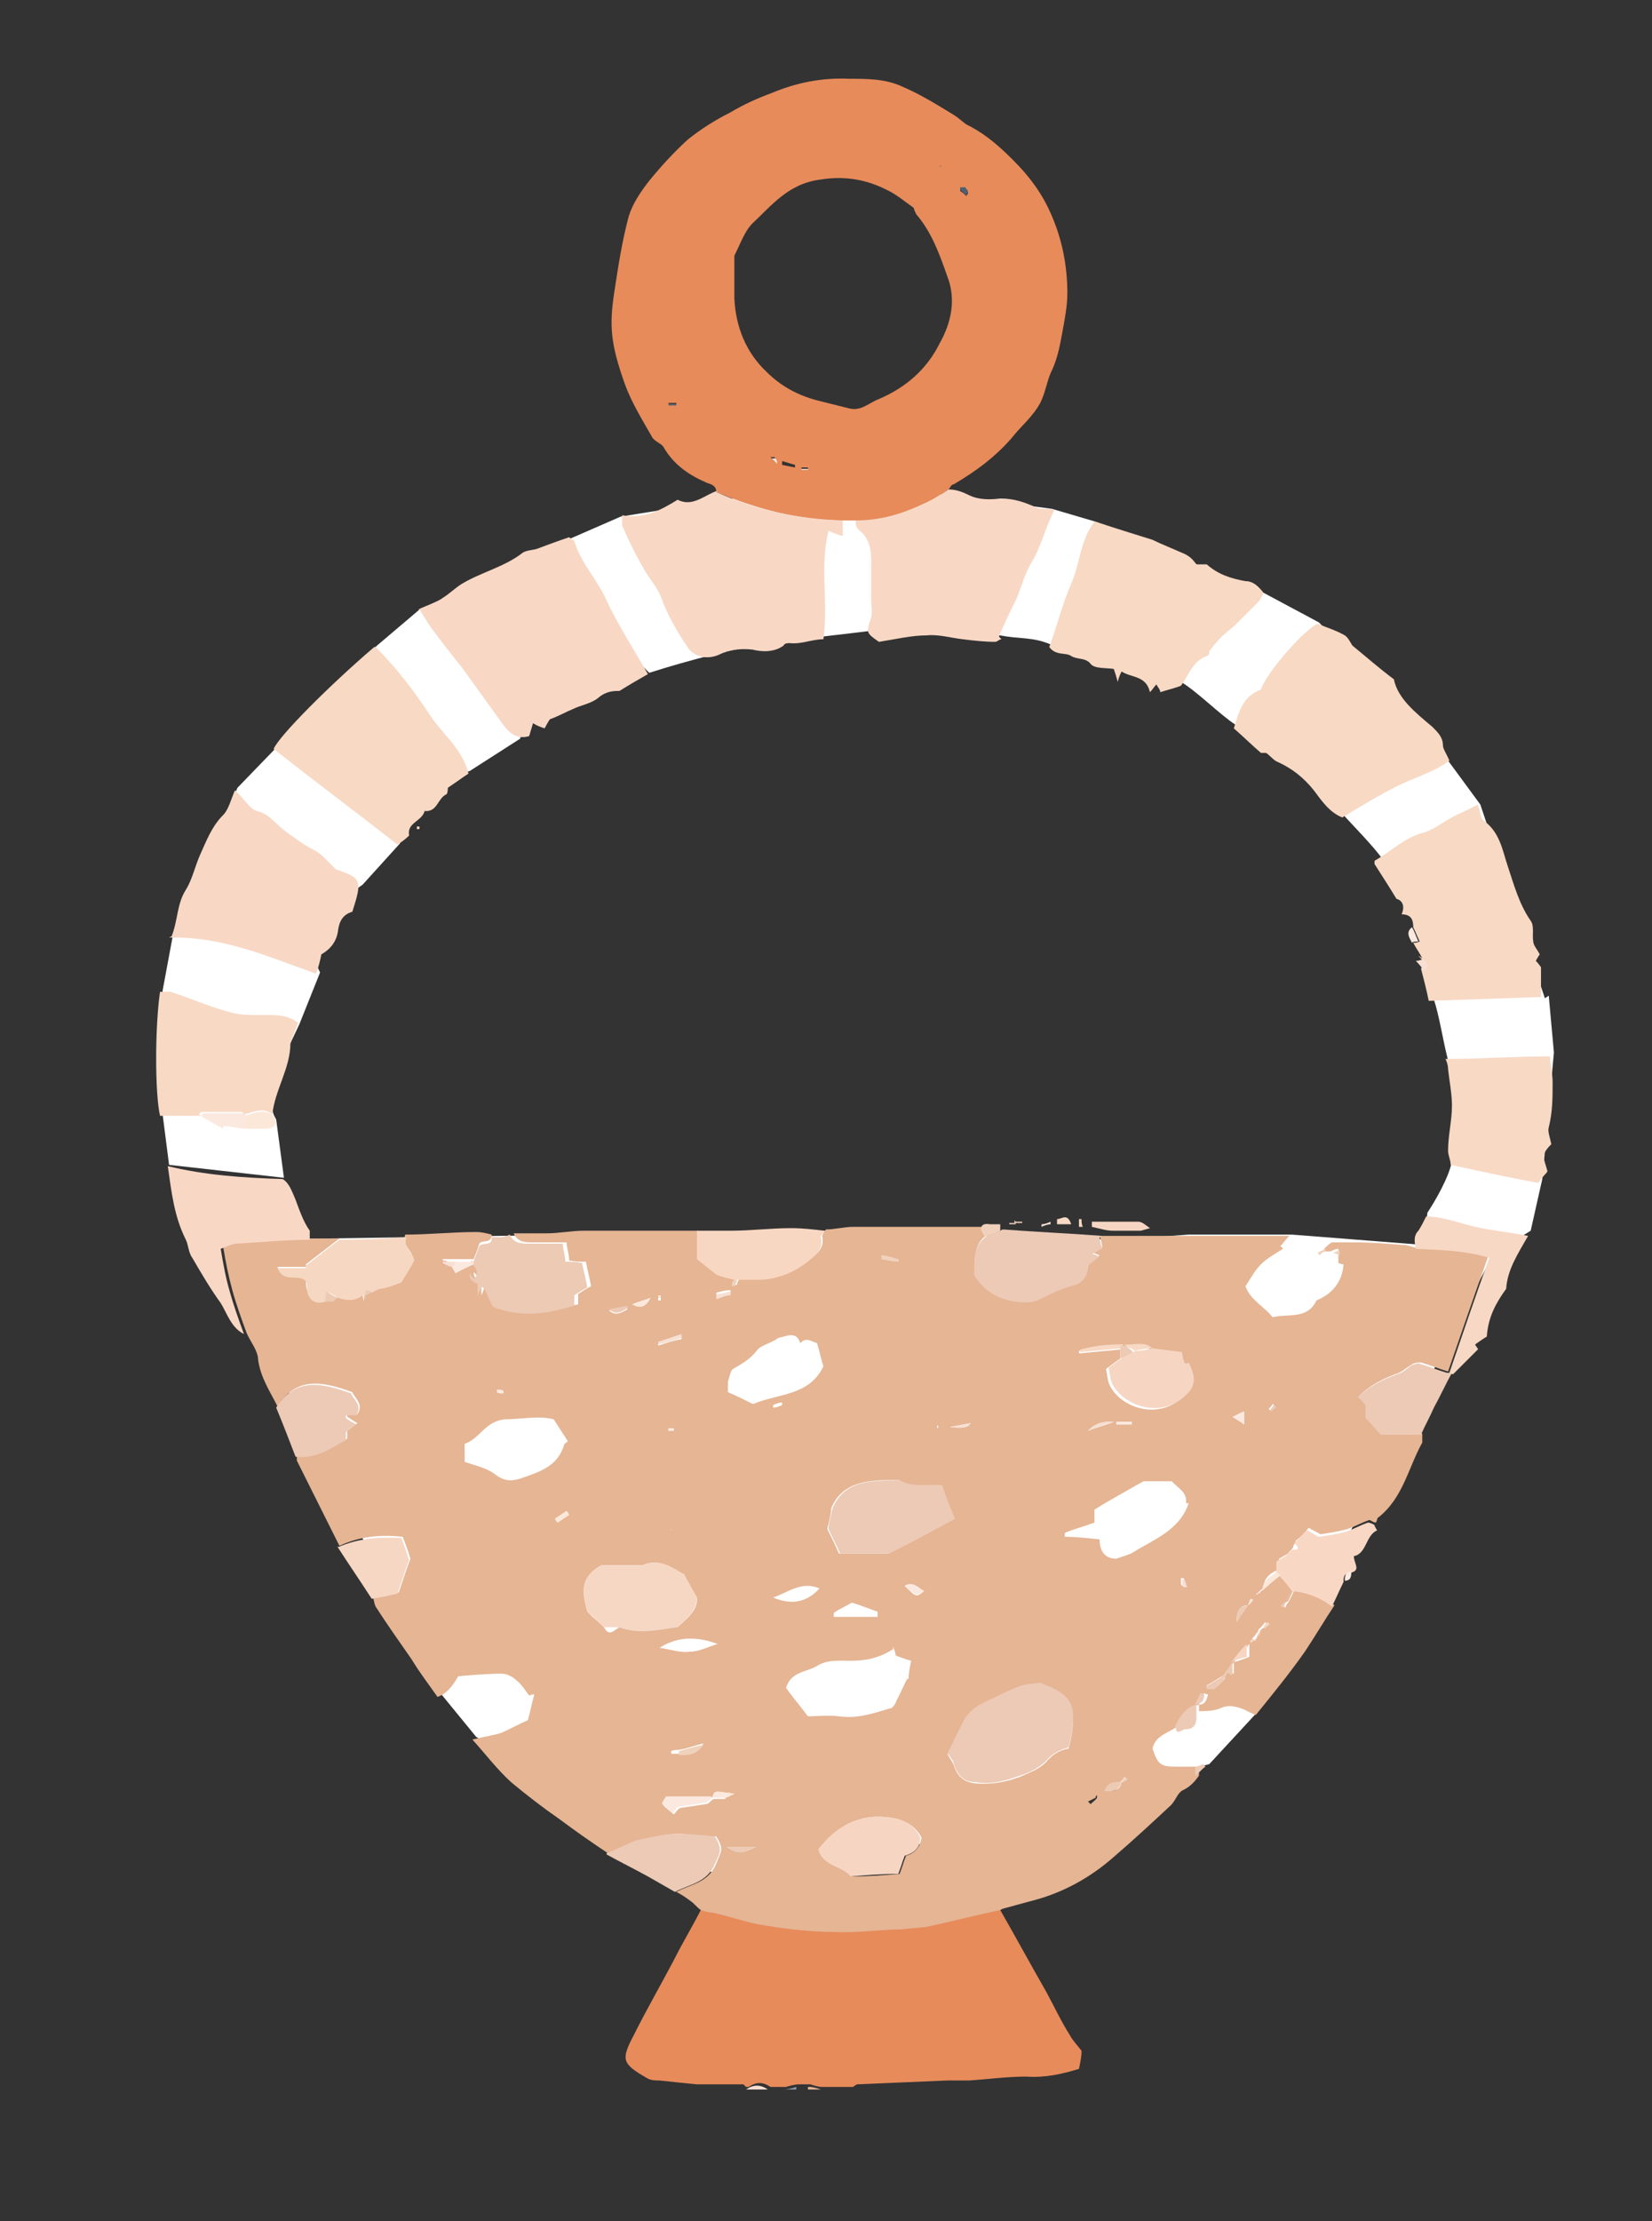 <?xml version="1.0" encoding="UTF-8"?> <svg xmlns="http://www.w3.org/2000/svg" version="1.1" viewBox="0 0 128 172"><rect x="0" y="0" width="128" height="172" fill="#333333" stroke="none"/><defs><style> .cls-1 { fill: #f8d8c5; } .cls-2 { fill: #e5b594; } .cls-3 { fill: #f0d1bc; } .cls-4 { fill: #eccab6; } .cls-5 { fill: #f8d7c2; } .cls-6 { fill: #fbe9e0; } .cls-7 { fill: #4e5f74; } .cls-8 { fill: #fff; } .cls-9 { fill: #f7dfd2; } .cls-10 { fill: #f8d9c4; } .cls-11 { fill: #fbe8d9; } .cls-12 { fill: #f6d7c4; } .cls-13 { fill: #e78b5b; } .cls-14 { fill: #f6d6c3; } .cls-15 { fill: #f6d8c4; } .cls-16 { fill: #8d99aa; } .cls-17 { fill: #eccab4; } .cls-18 { fill: #f6d7c2; } </style></defs><g><g id="_Слой_1" data-name="Слой_1"><g><path class="cls-8" d="M119.7,77.3l-5-15-2.5-3.4-10-10.7-4.3-2.3-13-5.5-3.4-1-10.6-1.4-3.1-1.2-2.9.5-16.8,2.7-3.9,1.7-11.7,5.5-3.3,2.8-7.8,7.9-3,3.1-5,11.4-.8,4.3v9.6s.5,3.9.5,3.9l8.9,1-.6-4.5-.2-.4-.5-1.7,2.5-5.3,1.6-4-1.6-3.3,4.9-3.5,2.9-3.2v-4.3c-.1,0,5.4-1.3,5.4-1.3l3.9-2.5c.1-.5.4-.9.7-1.3.1-.8.5-1.6,1.2-2.1-.2-1.5.4-2.9,1.8-3.4.5-.4,1.2-.7,2.1-.7,2.4,0,2.6.8,4.2,2.4,1.9-.6,3-.9,4.9-1.4,4.2-1.1,10.1-1.5,14.1-2.1,2.9-.4,5.8.1,8.2.6,1.5.3,2.5.1,3.9.7,3.5,1.4,6.3.6,10.1,2.9,1.2.7,3.1,2.6,4.2,3.3,2.7,1.9,6.1,4.5,8.3,6.9.8.9,2.4,2.5,3.1,3.5,1.2,1.8,3.2,3.4,4,5.6.5,1.3-.6,3.5,0,5.3.4,1.2.7,3.1,1,4.3.7,2.8.8,5.7.4,8.2-.2,1.2-1.3,3.1-1.9,4,0,.1.5.3,0,0l-.3,2.5-10.2-.8h-8l-5.6.4-21.6-.7-46.2.7,1.3,7.1,14.2,28.1,2.7,3.3,20.9,12,35.9-9.9,3.7-4,18.3-35.5,2.9-1.8.9-4,.9-9.8-.4-4.4Z"></path><g><path class="cls-13" d="M77.5,147.9c1.2,2.1,2.4,4.3,3.6,6.4.6,1.1,1.1,2.2,1.8,3.3.2.4.6.8.9,1.2,0,.5-.1.9-.2,1.4-1.3.4-2.6.7-4.1.6-1.5,0-2.9.2-4.4.3-.6,0-1.2,0-1.7,0-2.3.1-4.7.2-7,.3,0,0-.2.1-.3.2h-2.4c-.3,0-.6-.1-.9-.2-.3,0-.6,0-.9,0-.3,0-.7.1-1,.2h-1.2c-.6-.4-1.1-.4-1.7,0h-.2c0,0-.2-.2-.2-.2-1.2,0-2.4,0-3.6,0-1-.1-2-.2-2.9-.3-.3,0-.7,0-1-.2-1.9-1.1-2-1.4-1-3.3,1-2,2.1-3.9,3.1-5.8.7-1.4,1.5-2.7,2.2-4.1.3,0,.6,0,.9.2,1.4.3,2.7.8,4.1,1,1.8.3,3.6.5,5.4.5,1.7,0,3.5-.1,5.2-.2.6,0,1.3,0,1.9-.2,1.9-.4,3.8-.9,5.7-1.3Z"></path><path class="cls-9" d="M57.8,161.8c.6-.4,1.1-.4,1.7,0h-1.7Z"></path><path class="cls-2" d="M62.7,161.6c.3,0,.6.1.9.2h-1c0,0,0-.1,0-.2Z"></path><path class="cls-16" d="M60.7,161.8c.3,0,.7-.1,1-.2,0,0,0,.1,0,.2h-1Z"></path><path class="cls-2" d="M77.5,147.9c-1.9.4-3.8.9-5.7,1.3-.6.1-1.3.1-1.9.2-1.7,0-3.5.3-5.2.2-1.8,0-3.6-.2-5.4-.5-1.4-.2-2.7-.7-4.1-1-.3,0-.6-.1-.9-.2-.3-.2-.5-.5-.8-.7-.4-.3-.7-.5-1.1-.7,1.1-.6,2.5-.7,3.1-2.2.4-1,.6-1.1,0-2.1-1,0-2-.2-3-.2-1,0-2.1.4-3.1.5,0,0,0,0,0,0-.8.3-1.5.7-2.3,1-1.2-.8-2.5-1.7-3.7-2.6-1.3-.9-2.6-1.9-3.8-2.9-1.1-1-2-2.2-3-3.3.8-.2,1.5-.3,2.2-.5.7-.3,1.4-.7,2.1-1,.2-.7.3-1.3.5-2-.1,0-.2,0-.4.1-.3-.4-.6-.9-1-1.2-.3-.3-.8-.5-1.1-.5-1.1,0-2.3.1-3.4.2-.5.9-1,1.4-1.6,1.6-.7-1-1.4-1.9-2-2.9-.9-1.3-1.9-2.7-2.8-4.1-.1-.2-.1-.4-.2-.7.6-.1,1.2-.2,2-.4.3-.9.6-1.8.9-2.6-.2-.7-.4-1.2-.6-1.7-1.8-.2-3.4,0-4.9.7-1.1-2.2-2.2-4.4-3.3-6.6,0,0,0-.2,0-.4,1.5.2,2.7-.6,3.9-1.3,0-.2,0-.5,0-.6.3-.2.5-.4.8-.6-.4-.2-.6-.4-.8-.5,0,0,0-.1,0-.2.2,0,.5,0,.8,0,.5-.8-.2-1.2-.4-1.7-2.2-.8-4.3-1.3-5.8,1.1-.6-1.2-1.3-2.2-1.5-3.6,0-.7-.6-1.4-.9-2.1-.4-1.1-.8-2.2-1.1-3.3-.3-1.1-.5-2.1-.7-3.3.6-.2.9-.4,1.3-.4,1.9-.1,3.7-.2,5.6-.3.7,0,1.4,0,2.1,0-.9.7-1.7,1.3-2.6,2,0,0,0,.2,0,.2h-2.2c.5,1.1,1.6.3,2.2,1,0,.2,0,.5.1.8.2.7.7,1,1.4.8.2,0,.4,0,.6,0,.1,0,.3-.2.4-.3.7.1,1.3.2,1.9-.2,0,.1,0,.2.1.6,0-.4,0-.5,0-.6.2,0,.3-.2.5-.3.2,0,.5-.2.7-.3.5-.2,1-.4,1.6-.5.3-.5.6-1.1,1-1.7-.1-.6-.9-1-.6-1.8,1.8,0,3.7-.2,5.5-.2.4,0,.8.1,1.2.2,0,.8-.9.3-1,.8-.1.4-.3.8-.4,1.1h-1.4c-.3,0-.7,0-1,0,0,0,0,0,0,.1.3,0,.6.2.8.3.1.1.2.3.3.5.5-.2.9-.5,1.4-.7.5.4.7.9.2,1.2,0-.1-.2-.3-.3-.4q0,.6.6.8v1c.2-.4.2-.6.3-.8,0,0,.2.2.3.3.2.5.4,1,.6,1.3,2.2.9,4.2.4,6.3-.1,0-.3,0-.5,0-.8.3-.2.6-.4,1-.6-.1-.6-.3-1.3-.4-1.9-.5,0-.8,0-1.3-.1,0-.5-.2-1-.2-1.4-.8,0-1.7,0-2.6,0-.6,0-1.2,0-1.5-.7.9,0,1.8,0,2.6,0,.9,0,1.9-.2,2.8-.2,3,0,5.9,0,8.9,0v2.2c.5.4,1,.8,1.5,1.2.6.2,1,.3,1.4.4,0,.1,0,.3-.1.4,0,0,.1,0,.2,0,0-.2.1-.3.2-.5.6,0,1.2,0,1.8,0,1.4-.1,2.6-.6,3.7-1.5.6-.5,1.1-.9.9-1.8,0-.1.2-.4.3-.5.7,0,1.4-.2,2.1-.2,2.9,0,5.9,0,8.8,0,.4,0,.9,0,1.3,0l.3.6c-1.2.8-.9,2.1-1,3.1.8,1.2,1.8,1.8,3.2,2,.7,0,1.3.1,1.9-.2.8-.4,1.6-.8,2.4-1,.8-.2,1.2-.6,1.3-1.4,0-.2,0-.3,0-.2.4-.3.6-.5.9-.7-.3-.1-.4-.2-.6-.2.3-.2.5-.3.8-.4,0-.3-.1-.6-.2-.9h14.7c-.3.3-.5.6-.7.8,0,0,.2.1.2.2-.6.4-1.2.7-1.7,1.2-.5.5-.8,1.1-1.2,1.7.4,1.1,1.5,1.6,2.1,2.4,1.2-.3,2.7.2,3.4-1.3,1.2-.5,2-1.4,2.1-2.8,0,0-.2,0-.4-.1,0-.2,0-.4,0-.7,0-.1,0-.3,0-.4-.2,0-.4.1-.6.2-.2,0-.3,0-.5,0,0,0,0-.2,0-.2.2-.2.4-.4.6-.5.6,0,1.1,0,1.7,0,1.3,0,2.5.1,3.8.2.3,0,.6.1.9.2,1.9.1,3.7,0,5.7.7-1.1,3.1-2.1,6-3.1,8.9-.7-.2-1.4-.5-2.1-.7-.2,0-.4,0-.6.1-.4.2-.7.5-1.1.7-1.1.4-2.2.9-3.1,1.8.2.3.4.5.6.6,0,.4,0,.7,0,1,.4.4.7.8,1.2,1.3,1,0,2,0,3.1,0,0,.2,0,.5,0,.7-1.1,2-1.5,4.3-3.4,5.8-.1,0-.1.3-.2.4-.2,0-.4-.2-.5-.2-.6.2-1.1.5-1.7.7-.7.2-1.4.3-2.1.4-.3-.2-.6-.3-.9-.5-.3.4-.6.7-1,1,0,.2-.2.3-.2.5-.1.2-.3.3-.4.5-.2.1-.5.3-.7.4,0,.3,0,.5,0,.8-.6.3-1.2.6-1.2,1.5-.1,0-.3.2-.4.3,0,0,0,0,.1.1,0-.1.2-.3.3-.4.5-.4,1-.8,1.4-1.2.3.4.6.8,1,1.2-.2.3-.3.6-.5,1-.1,0-.3.2-.4.3,0,0,.1.1.2.2,0-.1.1-.3.2-.4.2-.3.3-.6.5-1,1.2.1,2.2.5,3.1,1.2-.8,1.2-1.5,2.4-2.3,3.6-1.2,1.7-2.5,3.3-3.8,4.9-.5-.2-.8-.4-1.1-.5-.6-.2-1.1-.3-1.7,0-.5.2-1.1.2-1.6.2,0-.2,0-.3,0-.5.5,0,.6-.4.7-.8,0,0-.2,0-.3-.1-.1.3-.3.6-.4.9-.9.2-1.3.9-1.7,1.7-.7.5-1.7.7-1.9,1.7.4,1.2.6,1.4,1.8,1.4.6,0,1.2,0,1.8,0,0,.2,0,.5,0,.7-.3.4-.6.8-1.2,1.1-.5.2-.6.9-1.1,1.3-1.4,1.3-2.8,2.6-4.2,3.8-1.9,1.7-4.1,2.9-6.5,3.5-.7.2-1.5.4-2.2.6ZM97.2,127c-.1,0-.2,0-.3,0,0,0,0,.1,0,.2,0,0,.2-.2.3-.2,0,0,.2-.2.2-.2,0-.2.2-.3.2-.5l.2-.2c.1,0,.3-.2.4-.3,0,0-.1-.1-.2-.2,0,.1-.2.3-.3.4,0,0-.2.2-.2.2,0,.2-.2.3-.3.5l-.2.2ZM98.4,109.2c.1,0,.3-.2.4-.3l-.2-.2c0,.1-.2.3-.3.4,0,0,0,0,0,0-.1.1,0,0,0,0ZM84.9,139.2c-.2.1-.4.2-.6.3,0,0,.1.1.2.2.2-.2.4-.3.5-.5,0,0,0-.1,0-.2,0,0,0,0-.1.1ZM95,129.4c.2,0,.3.1.6.2,0-.4,0-.6,0-.9.4-.1.7-.2,1.2-.4,0-.3,0-.5,0-1-.5.6-.8,1-1.1,1.3-.2.2-.3.5-.5.7-.2.2-.3.3-.5.5-.4.2-.8.5-1.2.7,0,0,0,.2.1.2h.6s0,0,0,0c0,0,0,0,0,0,.1-.1.3-.3.4-.4.1-.1.2-.2.3-.3,0-.2.2-.5.3-.7ZM56.2,139.2c.1,0,.3-.1.7-.3-.4,0-.6-.1-.7-.1-.4,0-.9-.3-1,.4-1.2,0-2.3,0-3.5,0-.1.2-.2.4-.3.6.3.3.6.5.8.7.2-.2.3-.4.5-.5.7-.1,1.3-.2,2-.3.2,0,.4-.3.6-.4.3,0,.6,0,.9,0ZM96.7,124.3c-.6,0-.9.4-.9,1.3.4-.6.6-.9.9-1.3.1-.1.2-.3.4-.4,0,0-.1,0-.2-.1l-.2.5ZM95.5,109.7s0,0,0,0c0,0,0,0,0,0,.3.2.5.3.9.6,0-.5,0-.8,0-1-.3.2-.6.3-.9.4ZM86.9,138c-.5,0-1.1,0-1.3.7.6,0,1.2,0,1.3-.7.1,0,.3-.2.4-.2,0,0-.1-.1-.2-.2,0,.1-.2.3-.3.4ZM87.1,104.2c0,0-.2,0-.2,0-1.1,0-2.2.1-3.3.4,0,0,0,.2,0,.2l3.2-.3c0,.2,0,.5,0,.7-.3.2-.7.5-1.1.8.1.5.1.9.3,1.3.8,1.6,3.3,2.5,5.1,1.3,1.2-.8,1.5-1.6.8-3-.1,0-.2,0-.3.1,0-.3-.1-.7-.2-.9-.8-.1-1.6-.2-2.3-.3-.7-.5-1.4-.1-2.2-.3ZM52.6,135.8c.7,0,1.4.1,1.9-.8-.8.2-1.3.4-1.9.5-.2,0-.4,0-.6.1,0,0,0,.1,0,.2h.6ZM91.9,116.4s0,0,0,0c0,0,0,0,0,0,.1-.9-.7-1.2-1.1-1.7h-2.2c-1.4.8-2.7,1.5-3.8,2.2,0,.4,0,.7,0,1-.8.3-1.6.5-2.3.8,0,0,0,.2,0,.3.9,0,1.7.1,2.7.2,0,.9.4,1.5,1.3,1.5.5-.2,1-.3,1.3-.5,1.6-1,3.6-1.7,4.3-3.8ZM46.8,126c.4.8.8.2,1.2,0,1.5.5,3,.1,4.5,0,.8-.7,1.6-1.4,1.5-2.3-.4-.7-.7-1.2-1-1.8-1-.4-1.9-1.3-3.2-.7,0,0,0,0-.1,0-1.1,0-2.3,0-3.1,0-1.8,1-1.4,2.4-1.1,3.6.5.5.9.8,1.3,1.2ZM73.4,135.8c.2.4.4.6.5.9.3.9.8,1.3,1.7,1.4,1.2.1,2.3-.1,3.4-.5.7-.3,1.5-.6,2-1.1.5-.6,1.1-1,1.8-1.1.9-3.5,0-4.1-2.2-5-.8.1-1.3.1-1.7.3-1,.4-2.1.9-3,1.4-.4.2-.8.6-1.1,1-.5.9-.9,1.8-1.4,2.8ZM69.7,114.6c-2.2,0-4.4,0-5.3,2.2,0,.5-.2,1.1-.3,1.6.3.6.6,1.2.9,1.9h3.8c1.6-.8,3.3-1.7,5.1-2.7-.3-.9-.7-1.7-1-2.6-1.1,0-2.3.3-3.3-.4ZM69.2,127.7c-1.1.7-2.1.9-3.3.9-.9,0-1.8-.1-2.6.4-.8.5-2,.4-2.4,1.7.5.7,1.1,1.4,1.7,2.2.7,0,1.6-.1,2.4,0,1.4.2,2.6-.2,3.9-.6.3,0,.5-.4.6-.7.3-.5.5-1.1.8-1.6,0,0,0,0,.1,0,0-.5.1-.9.2-1.4-.4-.1-.9-.3-1.2-.4,0-.2-.1-.4-.2-.7ZM42.9,109.9c-1.2-.3-2.5,0-3.7,0-1.6.1-2,1.5-3.2,1.9,0,.5,0,1,0,1.4.9.3,1.8.5,2.4,1,.7.5,1.2.5,1.9.3,1.4-.5,2.9-.9,3.4-2.6,0-.1.2-.2.3-.3-.4-.6-.7-1.1-1.1-1.7ZM69.7,145.1c.2-.5.3-.9.5-1.4.7-.2,1.1-.7,1.2-1.4-.6-1.2-1.8-1.5-2.8-1.6-2-.2-3.7.7-5.1,2.5.3,1.3,1.8,1.3,2.5,2.1,1.3,0,2.5-.1,3.8-.2ZM58.4,108.7c1.9-.8,4.3-.6,5.4-2.9-.2-.6-.3-1.2-.5-1.8-.4-.1-.8-.5-1.3,0-.3-1-1.1-.5-1.7-.4-.5.4-1.2.5-1.6.9-.5.7-1.2,1.1-1.9,1.5-.2.1-.3.7-.4,1,0,.3,0,.6,0,.8.7.3,1.3.6,1.9.9ZM55.6,127.3c-1.6-.6-3.1-.6-4.5.3.8.1,1.6.4,2.3.3.8,0,1.5-.4,2.2-.6ZM59.9,123.7c1.4.6,2.6.4,3.6-.7-1.4-.6-2.4.3-3.6.7ZM68,125.1c0-.1,0-.2,0-.3-.6-.2-1.3-.5-2-.7-.5.3-1,.5-1.4.8v.3h3.4ZM70.1,122.8c.9.9.9.9,1.5.4-.5-.2-.9-.8-1.5-.4ZM56.3,143c.9.7,1.5.4,2.3,0h-2.3ZM47.1,101.4c.6.6,1.1.2,1.5,0,0,0,0-.2,0-.2-.5.1-1,.2-1.5.3ZM86.3,110.1q-1.3-.1-2,.7c.7-.3,1.3-.4,2-.7ZM51,103.9c0,0,0,.2,0,.3.6-.2,1.2-.4,1.8-.5,0,0,0-.2,0-.3-.6.2-1.2.4-1.8.6ZM49,101c.7.4,1.1.1,1.4-.5-.5.2-1,.3-1.4.5ZM73.6,110.5q1.4.2,1.6-.3c-.5.1-1.1.2-1.6.3ZM87.7,110.3c0,0,0-.2,0-.2h-1.2c0,0,0,.2,0,.2h1.2ZM55.5,100.2c0,.1,0,.2,0,.3.4,0,.7-.2,1.1-.3,0,0,0-.2,0-.3-.4,0-.7.1-1.1.2ZM68.3,97.2c0,0,0,.2,0,.3.4,0,.9.1,1.3.2,0,0,0-.1,0-.2-.4,0-.9-.2-1.3-.3ZM43,117.6c0,0,.1.2.2.3.3-.2.6-.4.9-.6,0,0-.1-.2-.2-.3-.3.2-.6.4-.9.6ZM91.6,122.8c.1,0,.2,0,.3,0,0-.2-.1-.4-.2-.6,0,0-.1,0-.2,0,0,.2,0,.4,0,.5ZM59.9,108.8c0,0,0,.1,0,.2.2,0,.5-.1.7-.2,0,0,0-.1,0-.2-.2,0-.5.1-.7.2ZM39,107.9c0,0,0-.1,0-.2-.2,0-.4,0-.5-.1,0,0,0,.1,0,.2.2,0,.4,0,.5.1ZM33.7,121.1s0,0,.1,0c0-.1,0-.3,0-.4,0,0,0,0,0,0v.4ZM52.2,110.8c0,0,0-.1,0-.2-.1,0-.3,0-.4,0,0,0,0,.1,0,.2.1,0,.3,0,.4,0ZM51.2,100.5c0,0-.1,0-.2,0,0,0,0,.1,0,.2,0,0,.1,0,.2,0ZM72.6,110.5s0,0,0,0c0,0,0,0,.1,0,0,0,0,0,0-.1,0,0,0,0-.1,0ZM52,118.4h0c0,0,0,0,0,0h0Z"></path><path class="cls-13" d="M66.3,40.3c-.3,0-.6,0-1,0-3.4,0-6.7-.9-9.8-2.2,0-.5-.4-.6-.7-.7-1.4-.6-2.6-1.4-3.4-2.8-.2-.3-.7-.4-.9-.8-.8-1.4-1.6-2.7-2.1-4.1-1.1-3.1-1.2-4.5-.8-7.1.3-2,.6-3.9,1.1-5.8.3-1,.9-1.9,1.6-2.8.9-1.1,1.9-2.2,3-3.2,1-.8,2.1-1.5,3.3-2.1,1-.6,2.1-1.1,3.2-1.5,1.9-.8,3.9-1.2,6-1.1,1.4,0,2.8,0,4.1.6,1.4.6,2.7,1.4,4,2.2.5.3.8.7,1.3.9,1.3.7,2.3,1.6,3.3,2.6,1.2,1.2,2.2,2.5,2.9,4.1.9,2,1.3,4.1,1.3,6.2,0,1-.2,2-.4,3.1-.2,1.1-.4,2.1-.9,3.1-.3.7-.4,1.5-.8,2.3-.6,1.1-1.5,1.8-2.2,2.7-1.3,1.5-2.8,2.6-4.5,3.6-.2,0-.3.3-.4.4-.6.4-1.2.8-1.9,1.1-1.7.8-3.4,1.4-5.3,1.3ZM56.9,19.8c0,.9,0,2.1,0,3.3.1,2.2.9,4.2,2.5,5.7,1.1,1.1,2.4,1.8,3.9,2.2.8.2,1.6.4,2.4.6,1,.3,1.6-.4,2.4-.7,2.1-.9,3.7-2.3,4.7-4.3.9-1.6,1.3-3.4.6-5.2-.6-1.7-1.2-3.4-2.4-4.8-.1-.2-.2-.4-.2-.5-.7-.5-1.3-1-1.9-1.3-1.7-.9-3.4-1.2-5.3-.9-2.5.3-3.8,2-5.3,3.4-.6.6-.9,1.5-1.4,2.5ZM74.9,15.1s0,0,.1-.1c0-.1,0-.3-.2-.4-.1,0-.3,0-.4,0,0,0,0,.1,0,.2.2.1.4.3.5.4ZM60.6,35.8c0,0,0,.2,0,.2l1,.2c0,0,0-.1,0-.2l-1-.3ZM52.4,31.4c0,0,0-.1,0-.2-.2,0-.4,0-.6,0,0,0,0,0,0,.1h.6ZM60.1,35.8c0,0,0-.1,0-.2,0,0,0-.1-.1-.2,0,0-.2,0-.3,0l.3.3ZM62.6,36.4c0,0,0-.1,0-.2-.2,0-.3,0-.5,0,0,0,0,0,0,.1.2,0,.3,0,.5,0ZM76.2,17.1h0v.3h0v-.3ZM76.7,18.1s0,0,0,0c0,0,0,0,0,0,0,0,0,0,.1,0h0ZM72.9,12.8h0c0,0,0,0,0,0h0Z"></path><path class="cls-1" d="M32.4,47.2c.8-.4,1.4-.5,1.9-.9.5-.3,1-.8,1.5-1.1,1.5-.9,3.3-1.3,4.7-2.4.3-.2.8-.2,1.1-.3.8-.3,1.6-.6,2.5-.9.1.1.3.2.4.3.5,1.7,1.8,3,2.5,4.6.8,1.7,1.8,3.3,2.8,5,.1.2.3.5.4.7-.7.4-1.4.8-2.2,1.3-.4,0-1,0-1.6.5-.6.5-1.4.6-2,.9-.5.2-1,.5-1.8.8,0,0-.2.3-.4.7-.3-.1-.6-.2-.9-.4-.1.3-.2.7-.3,1-1,.3-1.6-.3-2.1-1-1-1.4-2.1-2.9-3.1-4.3-.8-1-1.6-2-2.4-3.1-.3-.4-.5-.8-.9-1.4Z"></path><path class="cls-1" d="M55.5,38.1c3.1,1.4,6.4,2.1,9.8,2.2,0,.4,0,.7,0,1.2-.4-.1-.7-.2-1.1-.4-.7,2.7,0,5.5-.4,8.4-.9,0-1.7.4-2.6.3-.2,0-.4,0-.5.2-.7.5-1.6.5-2.4.3-.9-.1-1.8,0-2.6.4-.9.4-2,.2-2.5-.7-.8-1.2-1.5-2.4-2-3.8-.3-.8-1-1.5-1.4-2.3-.6-1-1.1-2.1-1.6-3.2,0-.2,0-.4,0-.8,1.7.3,3-.4,4.3-1.2,1.2.6,2.1-.4,3.1-.7Z"></path><path class="cls-10" d="M97.7,58.3c-.7-.6-1.3-1.2-2.1-1.9.4-1.3.7-2.5,2.1-3,.4-1.3,3.4-4.7,4.4-5.1.7.3,1.4.5,2.1.9.3.2.5.7.6.8,1.1.9,2,1.7,3.2,2.6.3,1.5,1.7,2.6,3,3.7.4.4.8.8.8,1.4,0,.3.3.7.5,1.2-1.2.9-2.7,1.3-4.1,2-1.4.7-2.7,1.5-4.2,2.4-1-.4-1.6-1.3-2.2-2.1-.8-1-1.7-1.7-2.8-2.2-.3-.1-.6-.5-.9-.7,0,0-.2,0-.2,0Z"></path><path class="cls-1" d="M66.3,40.3c1.9,0,3.6-.5,5.3-1.3.7-.3,1.3-.7,1.9-1.1.6,0,1.1.2,1.7.5.7.3,1.5.3,2.3.2,1.1,0,1.9.3,2.8.7.4.2.8,0,1.4.2-.7,1.3-1,2.8-1.8,4.1-.6,1-.8,2.1-1.3,3.1-.4.8-.8,1.6-1.2,2.6,0,0,0,0,.2.2-.2,0-.3.2-.5.2-.8,0-1.7-.1-2.5-.2-.9-.1-1.9-.4-2.8-.3-1.2,0-2.4.3-3.7.5-1-.7-1-.7-.6-1.9.1-.4,0-.9,0-1.4,0-1,0-2,0-3,0-1-.2-1.8-1-2.4-.1-.1-.2-.3-.2-.5Z"></path><path class="cls-10" d="M84.9,40.4c1.5.5,2.8.9,4.4,1.4.6.3,1.6.7,2.5,1.1.4.2.6.4.9.8.3,0,.6,0,.8,0,.9.8,1.9,1.1,3,1.3.6,0,1,.4,1.4.9-.1.2-.2.5-.4.7-.6.6-1.3,1.3-1.9,1.9-.5.4-1,.8-1.4,1.3-.2.2-.3.4-.5.6,0,.1,0,.4-.2.4-1.1.4-1.4,1.5-2,2.3-.5.2-1,.3-1.6.5,0-.2-.2-.4-.3-.6-.2.2-.3.4-.5.6-.3-1.3-1.4-1.1-2.2-1.6-.1.2-.2.4-.3.8-.1-.4-.2-.7-.3-1-.6-.1-1.5,0-1.8-.4-.4-.5-1-.3-1.5-.6-.4-.3-1.2,0-1.7-.7.6-1.6,1-3.3,1.7-4.9.7-1.6.7-3.4,1.8-4.8Z"></path><path class="cls-10" d="M110.2,74.2c-.2-.4-.5-.8-.7-1.2.1,0,.3,0,.5-.1-.2-.4-.3-.7-.5-1.1,0-.5-.1-1-.9-1,.3-.7,0-1.1-.4-1.2-.6-1-1.2-1.9-1.7-2.7,0-.2,0-.3.1-.3,1.2-.7,2.2-1.7,3.6-2.1.8-.2,1.4-.7,2.1-1.1.7-.4,1.5-.7,2.2-1.1.2.5.2,1,.4,1.2,1.3.9,1.5,2.3,1.9,3.5.5,1.5.9,3,1.8,4.3.3.4.1,1.1.2,1.6,0,.3.3.6.5,1,0,0-.2.3-.3.5.2.2.4.5.4.5v2.3c-2.9.1-5.8.2-8.7.3-.2-1-.4-1.7-.6-2.5.5-.5,0-.7-.2-1Z"></path><path class="cls-10" d="M29.1,50.1c1.6,1.6,2.9,3.3,4.1,5.1,1,1.6,2.6,2.7,3.1,4.7-.6.4-1,.7-1.6,1.1,0,0,0,.4-.1.5-.7.3-.7,1.4-1.7,1.3-.2.8-1.4.9-1.2,1.9-.3.3-.6.5-.9.7-3.2-2.5-6.4-4.9-9.6-7.4.4-1,4.4-5,7.8-7.9Z"></path><path class="cls-1" d="M13.3,72.5c.5-1.3.4-2.5,1.1-3.6.5-.8.7-1.8,1.1-2.7.5-1.1.9-2.2,1.8-3.1.4-.4.6-1.2.9-1.9.7.6,1.1,1.4,1.7,1.6.9.2,1.4.9,2,1.4.8.6,1.6,1.2,2.4,1.6.6.3,1,.8,1.7,1.5,2,.7,2.1.8,1.3,3.3-.7.2-1,.7-1.1,1.4-.1.9-.6,1.5-1.3,1.9-.1.5-.2.9-.4,1.5-3.7-1.3-7.2-2.9-11.4-2.8Z"></path><path class="cls-10" d="M15.6,86.4h-3.2c-.4-1.7-.4-6.9,0-9.6.3,0,.6,0,.8,0,1.6.5,3.1,1.2,4.7,1.6.7.2,1.5.2,2.2.2,1,0,2.1-.1,3,.6-.2.5-.4,1-.6,1.6,0,1.9-1.2,3.6-1.4,5.5-.7-.6-1.4-.2-2.2,0,0,0-.1-.2-.2-.2-1,0-2,0-3.1,0,0,0-.1.1-.2.2Z"></path><path class="cls-10" d="M112,82c2.7,0,5.4-.2,8.1-.2,0,.6.2,1.3.2,2,0,1.2,0,2.3-.3,3.5-.1.3.1.8.2,1.3-.2.2-.5.5-.6.9,0,.3.2.8.3,1.2-.1.2-.4.4-.7.9-2.2-.4-4.5-.9-6.8-1.4,0-.4-.2-.7-.2-1.1,0-1.2.3-2.3.3-3.5,0-.9-.2-1.9-.3-2.8,0-.3-.1-.6-.2-.8Z"></path><path class="cls-1" d="M24,96c-1.9,0-3.8.2-5.6.3-.4,0-.7.2-1.3.4.2,1.2.4,2.3.7,3.3.3,1.1.7,2.2,1.1,3.3-1-.5-1.3-1.6-1.8-2.4-.8-1.1-1.5-2.3-2.2-3.5-.3-.4-.3-1-.5-1.4-.9-1.8-1.1-3.6-1.4-5.7,2.9.7,5.8.9,8.9,1,.5.3.7.9,1,1.6.3.8.6,1.7,1.1,2.4,0,.2,0,.4,0,.6Z"></path><path class="cls-4" d="M85.2,95.8c0,.3.1.5.2.9-.3.1-.5.3-.8.4.2,0,.3.1.6.2-.3.2-.5.4-.9.7,0,0,0,0,0,.2-.1.8-.5,1.2-1.3,1.4-.8.2-1.6.6-2.4,1-.6.3-1.2.3-1.9.2-1.4-.2-2.4-.8-3.2-2,0-1.1-.2-2.3,1-3.1.4-.2.8-.3,1.2-.5,2.6.2,5.1.3,7.7.5Z"></path><path class="cls-17" d="M36.7,97.7c.1-.4.3-.8.4-1.1.1-.5,1.1,0,1-.8,0,0,.1,0,.2,0,.1,0,.2,0,.3,0,0,0,.2,0,.2,0,.2,0,.5-.1.7-.2.3.7.9.7,1.5.7.9,0,1.8,0,2.6,0,0,.4.2.9.2,1.4.5,0,.8,0,1.3.1.1.6.3,1.2.4,1.9-.4.2-.7.4-1,.6,0,.2,0,.5,0,.8-2,.6-4,1-6.3.1-.2-.3-.4-.8-.6-1.3,0,0-.2-.2-.3-.3,0,.2-.2.4-.3.8v-1q-.7-.2-.6-.8c.1.2.2.3.3.4.4-.2.3-.8-.2-1.2,0,0,0-.2,0-.2Z"></path><path class="cls-18" d="M31.5,95.8c-.3.8.5,1.2.6,1.8-.3.6-.7,1.2-1,1.7-.5.2-1,.4-1.6.5-.2,0-.5.2-.7.3-.4-.4-.4,0-.5.2,0,0-.2,0-.2,0-.6.5-1.3.4-1.9.2-.3-.2-.5-.3-.9-.5,0,.3,0,.5-.1.8-.7.2-1.2,0-1.4-.8,0-.3,0-.6-.1-.8-.6-.6-1.7.2-2.2-1h2.2c0,0,0-.2,0-.2.9-.7,1.7-1.3,2.6-2,1.8,0,3.5-.1,5.3-.2Z"></path><path class="cls-5" d="M56.9,99.1c-.4-.1-.9-.2-1.4-.4-.5-.4-1-.8-1.5-1.2v-2.2c.9,0,1.7,0,2.6,0,1.6,0,3.1-.2,4.7-.2.9,0,1.7.1,2.6.2-.1.2-.4.4-.3.5.2.9-.3,1.3-.9,1.8-1.1.9-2.3,1.4-3.7,1.5-.6,0-1.2,0-1.8,0,0,0-.2,0-.2,0Z"></path><path class="cls-15" d="M112.3,106.3c1-2.9,2-5.9,3.1-8.9-2-.6-3.9-.6-5.7-.7-.1-.5-.2-1,.2-1.4.2-.3.4-.7.6-1.1,1.3,0,2.5.5,3.8.8,1.3.3,2.6.4,4.1.7-.8,1.4-1.6,2.6-1.7,4.1-.8,1.1-1.4,2.2-1.5,3.7-.2.1-.6.4-.9.6,0,.1.3.4.2.4-.6.6-1.3,1.3-1.9,1.9,0,0-.1,0-.2,0Z"></path><path class="cls-1" d="M98.9,121.7c0-.2,0-.4,0-.8.2-.1.5-.3.7-.4.2-.2.3-.3.5-.5.4,0,.7,0,.2-.5.3-.3.6-.7,1-1,.4.2.6.4.9.5.7-.1,1.4-.2,2.1-.4.6-.2,1.1-.5,1.7-.7.1,0,.4.1.5.2,0,.1.2.4.2.4-.9.4-.8,1.8-1.8,2,0,.6.6,1.1-.3,1.3-.5,0-.5.4-.5.7-.3.6-.6,1.3-.9,1.9-.9-.7-2-1.1-3.1-1.2-.3-.4-.6-.8-1-1.2,0,0-.2-.2-.3-.3Z"></path><path class="cls-4" d="M112.3,106.3c0,0,.1,0,.2,0-.5.9-.9,1.8-1.4,2.7-.3.7-.7,1.4-1,2.1-1.1,0-2.2,0-3.1,0-.5-.5-.8-.9-1.2-1.3,0-.3,0-.6,0-1-.2-.2-.3-.4-.6-.6.9-.9,2-1.4,3.1-1.8.4-.1.8-.5,1.1-.7.2,0,.4-.2.6-.1.7.2,1.4.5,2.1.7Z"></path><path class="cls-4" d="M21.4,109c1.5-2.4,3.6-1.9,5.8-1.1.2.5.9.9.4,1.7-.3,0-.5,0-.8,0,0,0,0,.1,0,.2.2.2.5.3.8.5-.3.2-.6.4-.8.6,0,.2,0,.4,0,.6-1.2.7-2.4,1.5-3.9,1.3-.5-1.3-1-2.6-1.5-3.8Z"></path><path class="cls-4" d="M47,143.5c.8-.3,1.5-.7,2.3-1,0,0,0,0,0,0,1-.2,2.1-.5,3.1-.5,1,0,2,.1,3,.2.6,1.1.4,1.2,0,2.1-.6,1.5-2,1.6-3.1,2.2-.7-.4-1.4-.8-2.1-1.2-1.1-.6-2.1-1.1-3.2-1.7Z"></path><path class="cls-12" d="M26.2,119.8c1.6-.7,3.2-.8,4.9-.7.2.5.4,1.1.6,1.7-.3.8-.6,1.7-.9,2.6-.8.2-1.4.3-2,.4-.9-1.4-1.8-2.7-2.7-4.1Z"></path><path class="cls-6" d="M15.6,86.4c0,0,.1-.2.2-.2,1,0,2,0,3.1,0,0,0,.1.1.2.2,0,.3,0,.6,0,1-.6,0-1.2-.2-1.8-.2v.2c-.6-.3-1.1-.6-1.6-.9Z"></path><path class="cls-11" d="M19,87.4c0-.3,0-.6,0-1,.7-.2,1.4-.6,2.2,0,.3.6.2.9-.5,1-.6,0-1.1,0-1.7,0Z"></path><path class="cls-14" d="M86.2,95.3c-.5,0-1.1-.2-1.6-.3,0-.1,0-.2,0-.4.6,0,1.2,0,1.8,0,.6,0,1.2,0,1.8,0,.3,0,.6.3.9.5l-.7.2c0,0-.2,0-.2,0-.2,0-.3,0-.5,0h-.5c0,0-.2,0-.3,0,0,0-.2,0-.2,0-.2,0-.3,0-.5,0Z"></path><path class="cls-4" d="M91,133.7c.4-.7.8-1.5,1.7-1.7,0,.2,0,.3,0,.5,0,.6.1,1.3-.7,1.4,0,0-.1,0-.2,0-.3.1-.7.5-.7-.2Z"></path><path class="cls-3" d="M77.5,95.3c-.4.2-.8.3-1.2.5l-.3-.6c0-.3.2-.5.7-.4.2,0,.5,0,.8,0,0,.2,0,.3,0,.5Z"></path><path class="cls-9" d="M110.2,74.2c.2.3.7.5.2,1-.2-.2-.4-.5-.7-.8.3,0,.4-.1.5-.1Z"></path><path class="cls-10" d="M83,94.8h-1.1c0-.1,0-.2,0-.4.4,0,.8-.5,1.1.4h0Z"></path><path class="cls-6" d="M109.4,71.8c.2.3.3.7.5,1.1-.2,0-.4,0-.5.1-.2-.4-.5-.8,0-1.2Z"></path><path class="cls-17" d="M92.6,137.5c0-.2,0-.5,0-.7.2,0,.4-.1.6-.2l.2.2c-.3.2-.5.5-.8.7Z"></path><path class="cls-10" d="M83.6,95c0-.2,0-.4,0-.6,0,0,.1,0,.2,0,0,.2,0,.4.1.6-.1,0-.2,0-.3,0Z"></path><path class="cls-3" d="M103.2,97c.2,0,.4-.1.6-.2,0,.1,0,.3,0,.4l-.5-.2Z"></path><path class="cls-6" d="M104.2,122.4c0-.3,0-.7.5-.7,0,.3,0,.7-.5.7Z"></path><path class="cls-3" d="M102.7,96.7c0,0,0,.2,0,.2-.2,0-.3.2-.5.3,0,0,0-.1-.1-.2.2-.1.4-.2.6-.3Z"></path><path class="cls-9" d="M81.4,94.8c-.2,0-.5.1-.7.2,0,0,0-.1,0-.2.2,0,.5-.1.7-.2,0,0,0,.1,0,.2Z"></path><path class="cls-3" d="M86.2,95.3c.2,0,.3,0,.5,0-.2,0-.3,0-.5,0Z"></path><path class="cls-10" d="M78.7,94.6h.5s0,0,0,.1c-.2,0-.4,0-.6,0,0,0,0-.2,0-.2Z"></path><path class="cls-3" d="M78.7,94.6c0,0,0,.2,0,.2h-.5s0,0,0-.1c.2,0,.4,0,.5,0Z"></path><path class="cls-3" d="M88.3,95.3l.7-.2-.7.2Z"></path><path class="cls-10" d="M32.3,64.2c0,0,0-.1,0-.2,0,0,.1,0,.2,0,0,0,0,.1,0,.2Z"></path><path class="cls-3" d="M87.6,95.3c.2,0,.3,0,.5,0-.2,0-.3,0-.5,0Z"></path><path class="cls-10" d="M83,94.8s0,0,0,0c.2.2.1.1,0,0h0Z"></path><path class="cls-11" d="M97.7,58.3c0,0,.2,0,.2,0,0,0-.2,0-.2,0Z"></path><path class="cls-3" d="M77.5,94.8s0,0,0,0c0,0,0,0,0,0h0Z"></path><path class="cls-2" d="M38.9,95.7c0,0-.2,0-.3,0,0,0,.2,0,.3,0Z"></path><path class="cls-2" d="M38.7,95.8c-.1,0-.2,0-.3,0,.1,0,.2,0,.3,0Z"></path><path class="cls-3" d="M86.9,95.3h.3c0,0-.2,0-.3,0Z"></path><path class="cls-2" d="M91.7,133.9c0,0,.1,0,.2,0h-.1s-.1,0-.1,0Z"></path><path class="cls-4" d="M73.4,135.8c.5-1,.9-1.9,1.4-2.8.3-.4.7-.8,1.1-1,1-.5,2-1,3-1.4.4-.2,1-.2,1.7-.3,2.3.9,3.1,1.5,2.2,5-.7.2-1.3.5-1.8,1.1-.5.5-1.3.9-2,1.1-1.1.4-2.2.7-3.4.5-.9,0-1.4-.5-1.7-1.4,0-.3-.3-.5-.5-.9Z"></path><path class="cls-4" d="M69.7,114.6c.9.6,2.1.3,3.3.4.3.9.6,1.7,1,2.6-1.8,1-3.5,1.9-5.1,2.7h-3.8c-.3-.7-.6-1.2-.9-1.9,0-.5.2-1,.3-1.6,1-2.3,3.1-2.1,5.3-2.2Z"></path><path class="cls-12" d="M46.8,126c-.4-.4-.8-.8-1.3-1.2-.3-1.2-.8-2.6,1.1-3.6.8,0,2,0,3.1,0,0,0,0,0,.1,0,1.3-.6,2.3.2,3.2.7.3.6.6,1.1,1,1.8,0,.9-.7,1.6-1.5,2.3-1.5.2-3,.6-4.5,0-.4,0-.8,0-1.2,0Z"></path><path class="cls-14" d="M69.7,145.1c-1.4,0-2.6.1-3.8.2-.6-.8-2.2-.8-2.5-2.1,1.3-1.7,3-2.7,5.1-2.5,1,0,2.3.4,2.8,1.6,0,.8-.5,1.2-1.2,1.4-.2.5-.3.9-.5,1.4Z"></path><path class="cls-14" d="M89.3,104.4c.7.1,1.5.2,2.3.3,0,.3.1.6.2.9.1,0,.2,0,.3-.1.7,1.4.5,2.1-.8,3-1.9,1.2-4.3.2-5.1-1.3-.2-.4-.2-.8-.3-1.3.4-.3.7-.5,1.1-.8.3-.2.7-.3,1-.5.5,0,.9-.1,1.4-.2Z"></path><path class="cls-6" d="M55.2,139.2c-.2.1-.4.4-.6.4-.6.1-1.3.2-2,.3-.2,0-.3.3-.5.5-.3-.2-.5-.5-.8-.7,0-.2.2-.4.3-.6,1.2,0,2.3,0,3.5,0h0Z"></path><path class="cls-10" d="M86.9,104.4l-3.2.3c0,0,0-.2,0-.2,1.1-.3,2.1-.4,3.3-.4,0,0,0,.2,0,.3Z"></path><path class="cls-6" d="M36.7,97.7c0,0,0,.2,0,.2-.4.2-.9.4-1.4.7-.1-.2-.2-.3-.3-.5,0-.1.2-.3.2-.4h1.4Z"></path><path class="cls-6" d="M70.1,122.8c.7-.4,1.1.2,1.5.4-.6.4-.6.4-1.5-.4Z"></path><path class="cls-11" d="M98.9,121.7c0,0,.2.2.3.3-.5.4-1,.8-1.4,1.2,0-.8.6-1.1,1.2-1.5Z"></path><path class="cls-3" d="M52.6,135.6c.6-.2,1.1-.3,1.9-.5-.6.9-1.3.8-1.9.8,0,0,0-.2,0-.3Z"></path><path class="cls-10" d="M89.3,104.4c-.5,0-.9.1-1.4.2,0,0-.2-.2-.3-.2-.2,0-.3-.2-.5-.3.7.1,1.5-.3,2.2.3Z"></path><path class="cls-4" d="M56.3,143h2.3c-.8.4-1.4.7-2.3,0Z"></path><path class="cls-4" d="M47.1,101.4c.5-.1,1-.2,1.5-.3,0,0,0,.2,0,.2-.5.3-.9.6-1.5,0Z"></path><path class="cls-14" d="M95.5,128.6c.3-.4.6-.8,1.1-1.3,0,.5,0,.7,0,1-.4.1-.8.2-1.2.4h0Z"></path><path class="cls-17" d="M86.9,138c-.2.7-.7.7-1.3.7.2-.8.8-.7,1.3-.7h0Z"></path><path class="cls-9" d="M86.3,110.1c-.8.3-1.3.4-2,.7q.7-.8,2-.7Z"></path><path class="cls-4" d="M94.8,130.1c-.1.1-.2.2-.3.3-.1.1-.3.3-.4.4-.2,0-.4,0-.6,0,0,0,0-.2-.1-.2.4-.2.8-.5,1.2-.7,0,0,.1.1.2.2Z"></path><path class="cls-9" d="M51,103.9c.6-.2,1.2-.4,1.8-.6,0,0,0,.2,0,.3-.6.2-1.2.4-1.8.5,0,0,0-.2,0-.3Z"></path><path class="cls-11" d="M49,101c.5-.2,1-.3,1.4-.5-.3.6-.8.9-1.4.5Z"></path><path class="cls-17" d="M87.1,104.2c.2,0,.3.2.5.3,0,0,.2.2.2.2-.3.2-.6.3-1,.5,0-.2,0-.5,0-.7,0,0,0-.2,0-.3,0,0,.2,0,.2,0Z"></path><path class="cls-9" d="M73.6,110.5c.5-.1,1-.2,1.6-.3q-.2.5-1.6.3Z"></path><path class="cls-6" d="M87.7,110.3h-1.2c0,0,0-.2,0-.2h1.2c0,0,0,.2,0,.2Z"></path><path class="cls-17" d="M25.2,100.8c0-.2,0-.4.1-.8.3.2.6.4.9.5-.1,0-.3.2-.4.3-.2,0-.4,0-.6,0Z"></path><path class="cls-6" d="M95.5,109.7c.3-.1.5-.3.9-.4,0,.3,0,.5,0,1-.4-.3-.7-.4-.9-.6h0Z"></path><path class="cls-17" d="M96.7,124.3c-.2.4-.5.7-.9,1.3,0-.9.2-1.2.9-1.3h0Z"></path><path class="cls-9" d="M55.5,100.2c.4,0,.7-.1,1.1-.2,0,0,0,.2,0,.3-.4,0-.7.2-1.1.3,0-.1,0-.2,0-.3Z"></path><path class="cls-3" d="M68.3,97.2c.4,0,.9.2,1.3.3,0,0,0,.1,0,.2-.4,0-.9-.1-1.3-.2,0,0,0-.2,0-.3Z"></path><path class="cls-11" d="M43,117.6c.3-.2.6-.4.9-.6,0,0,.1.2.2.3-.3.2-.6.4-.9.6,0,0-.1-.2-.2-.3Z"></path><path class="cls-4" d="M92.6,132c.1-.3.3-.6.4-.9,0,0,.2,0,.3.1,0,.4-.1.7-.7.8h0Z"></path><path class="cls-6" d="M55.2,139.2c.1-.7.6-.4,1-.4,0,.1,0,.3,0,.4-.3,0-.6,0-.9,0h0Z"></path><path class="cls-9" d="M35.3,97.7c0,.1-.2.3-.2.4-.3,0-.6-.2-.8-.3,0,0,0,0,0-.1h1Z"></path><path class="cls-17" d="M95,129.4c.2-.2.3-.5.5-.7,0,.3,0,.6,0,1-.2,0-.4-.2-.6-.2h0Z"></path><path class="cls-17" d="M94.8,130.1c0,0-.1-.1-.2-.2.2-.2.3-.3.5-.5,0,.2-.2.5-.3.7Z"></path><path class="cls-17" d="M100.1,123.1c-.2.3-.3.6-.5,1,.2-.3.3-.6.5-1h0Z"></path><path class="cls-9" d="M91.6,122.8c0-.2,0-.4,0-.5,0,0,.1,0,.2,0,0,.2.1.4.2.6-.1,0-.2,0-.3,0Z"></path><path class="cls-6" d="M39,107.9c-.2,0-.4,0-.5-.1,0,0,0-.1,0-.2.2,0,.4,0,.5.1,0,0,0,.1,0,.2Z"></path><path class="cls-14" d="M97.9,126c0-.1.2-.3.3-.4,0,0,.1.1.2.2-.1,0-.3.2-.4.3h0Z"></path><path class="cls-3" d="M86.9,138c0-.1.2-.3.3-.4,0,0,.1.1.2.2-.1,0-.3.2-.4.2h0Z"></path><path class="cls-4" d="M28.3,100.3c0-.3,0-.6.5-.2-.2,0-.3.2-.5.2Z"></path><path class="cls-3" d="M56.9,99.1c0,0,.2,0,.2,0,0,.2-.1.3-.2.5,0,0-.1,0-.2,0,0-.1,0-.3.1-.4Z"></path><path class="cls-11" d="M56.2,139.2c0-.1,0-.3,0-.4.1,0,.3,0,.7.1-.4.2-.6.2-.7.3Z"></path><path class="cls-9" d="M97.7,123.1c0,.1-.2.3-.3.4,0,0,0,0-.1-.1.1,0,.3-.2.4-.3h0Z"></path><path class="cls-4" d="M98.4,109.2l.3-.4.2.2c-.1,0-.3.2-.4.3h0Z"></path><path class="cls-17" d="M99.6,124.1c0,.1-.1.3-.2.4,0,0-.1-.1-.2-.2.1,0,.3-.2.4-.3h0Z"></path><path class="cls-11" d="M96.7,124.3l.2-.5c0,0,.1,0,.2.1-.1.1-.2.3-.4.4h0Z"></path><path class="cls-6" d="M52.2,110.8c-.1,0-.3,0-.4,0,0,0,0-.1,0-.2.1,0,.3,0,.4,0,0,0,0,.1,0,.2Z"></path><path class="cls-14" d="M97.4,126.7c0-.2.2-.3.3-.5,0,.2-.1.3-.2.5h0Z"></path><path class="cls-4" d="M28.1,100.3c0,0,.2,0,.2,0,0,.1,0,.2,0,.6,0-.4-.1-.5-.1-.6Z"></path><path class="cls-14" d="M97.2,127c0,0-.2.2-.3.2,0,0,0-.1,0-.2.1,0,.2,0,.3,0h0Z"></path><path class="cls-11" d="M51.2,100.5c0,0-.1,0-.2,0,0,0,0-.1,0-.2,0,0,.1,0,.2,0Z"></path><path class="cls-9" d="M72.6,110.5s0,0,.1,0c0,0,0,0,0,.1,0,0,0,0-.1,0,0,0,0,0,0,0Z"></path><path class="cls-14" d="M97.2,127l.2-.2c0,.1-.1.2-.2.3h0Z"></path><path class="cls-4" d="M98.4,109.2s0,0,0,0c-.1.1,0,0,0,0h0Z"></path><path class="cls-4" d="M94.1,130.8s0,0,0,0c0,0,0,0,0,0h0Z"></path><polygon class="cls-3" points="52 118.4 52 118.5 51.9 118.5 52 118.4"></polygon><path class="cls-6" d="M95.5,109.7s0,0,0,0c0,0,0,0,0,0h0Z"></path><path class="cls-14" d="M97.7,126.2c0,0,.2-.2.2-.2,0,0-.2.2-.2.2h0Z"></path><path class="cls-7" d="M74.9,15.1c-.2-.1-.4-.3-.5-.4,0,0,0-.1,0-.2.1,0,.3,0,.4,0,0,0,.1.2.2.4,0,0,0,0-.1.1Z"></path><path class="cls-7" d="M52.4,31.4h-.6s0,0,0-.1c.2,0,.4,0,.6,0,0,0,0,.1,0,.2Z"></path><path class="cls-6" d="M60.1,35.8l-.3-.3c0,0,.2,0,.3,0,0,0,0,0,.1.2,0,0,0,.1,0,.2Z"></path><path class="cls-4" d="M62.6,36.4c-.2,0-.3,0-.5,0,0,0,0,0,0-.1.2,0,.3,0,.5,0,0,0,0,.1,0,.2Z"></path><path class="cls-7" d="M76.2,17.1v.3h0v-.3h0Z"></path><path class="cls-16" d="M76.7,18.1h0c0,0,0,0-.1,0,0,0,0,0,0,0,0,0,0,0,0,0Z"></path><polygon class="cls-7" points="72.9 12.8 72.9 12.9 72.8 12.9 72.9 12.8"></polygon><path class="cls-2" d="M87.8,104.6c0,0-.2-.2-.2-.2,0,0,.2.2.2.2Z"></path></g></g></g></g></svg> 